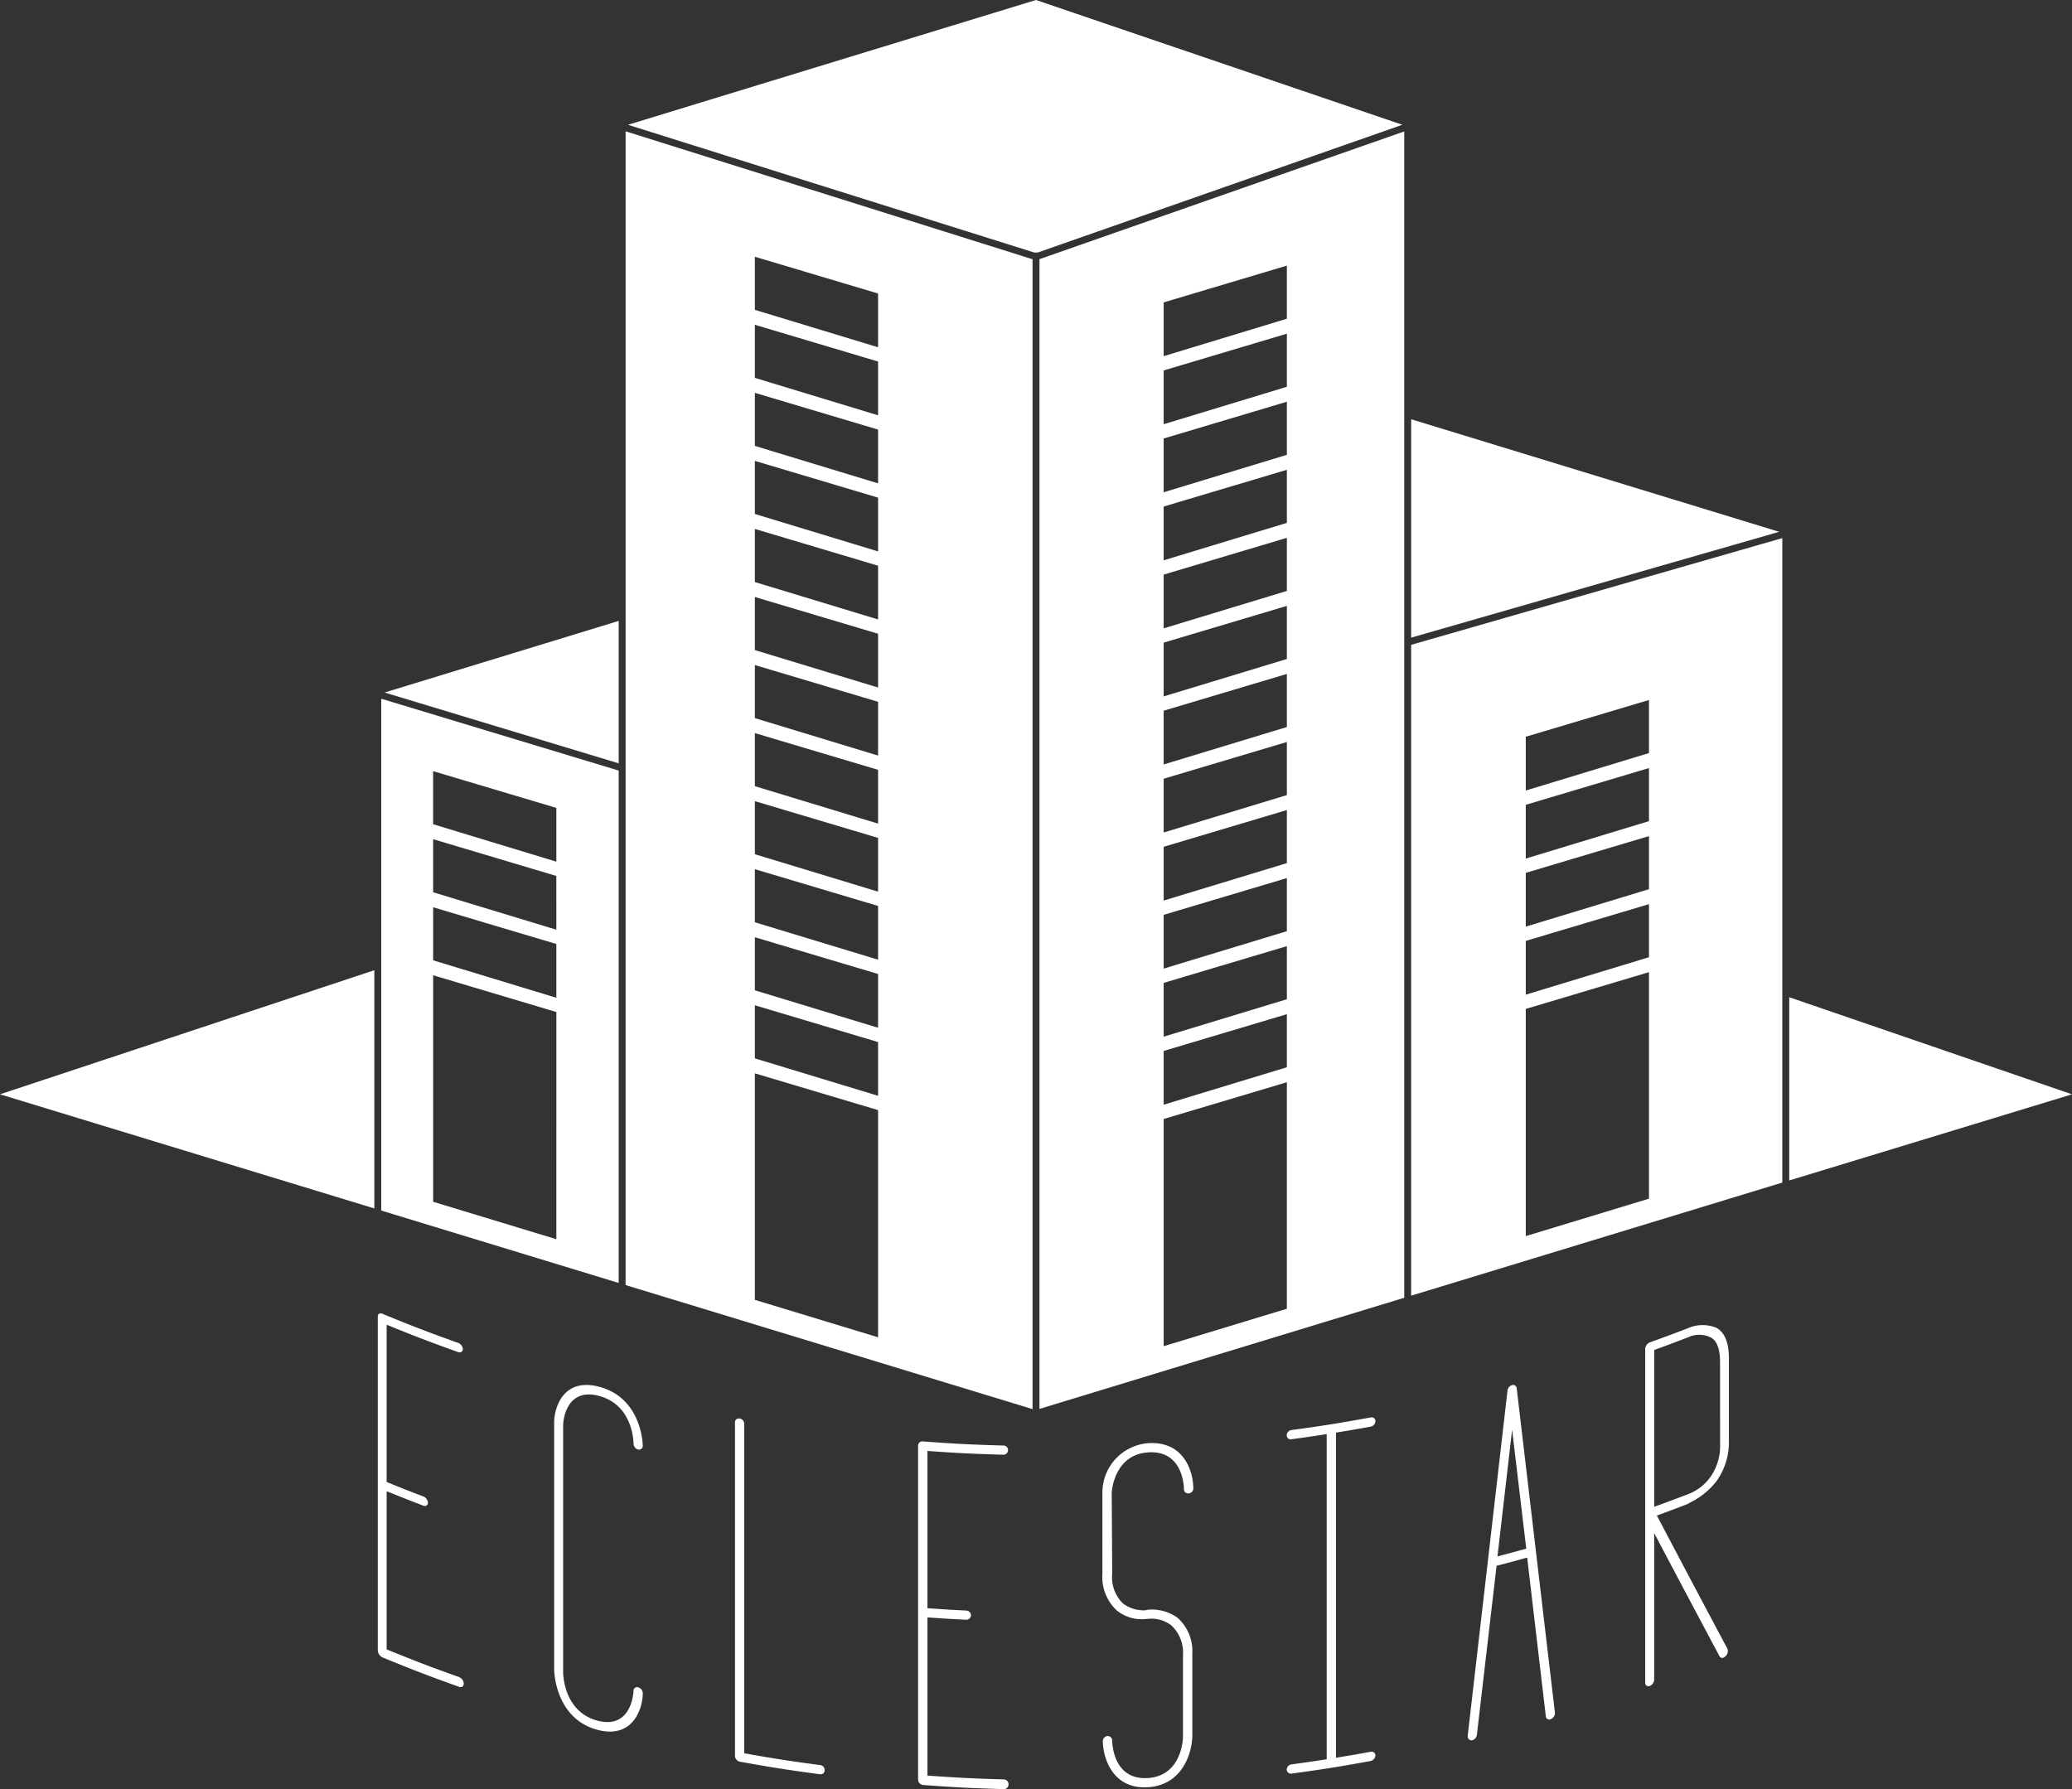 <svg xmlns="http://www.w3.org/2000/svg" width="223.932" height="193.393" viewBox="0 0 223.932 193.393">
  <rect x="0" y="0" width="223.932" height="193.393" fill="#333333" stroke="none"/>
  <g id="footer_logo" transform="translate(-2463.377 -10448.921)">
    <path id="Path_7722" data-name="Path 7722" d="M2513.011,10630.216c-3.159-1.129-4.729-1.729-7.848-3v-17.1c1.588.646,2.385.962,3.984,1.572a.342.342,0,0,0,.481-.313.791.791,0,0,0-.481-.681c-1.6-.61-2.4-.926-3.984-1.573v-17c3.081,1.257,4.632,1.85,7.751,2.967a.351.351,0,0,0,.484-.324.769.769,0,0,0-.484-.67c-3.313-1.187-4.96-1.819-8.229-3.163-.239-.1-.478,0-.478.3v36.095a.9.9,0,0,0,.478.744c3.307,1.358,4.973,2,8.326,3.2.291.1.484-.076.484-.375a.769.769,0,0,0-.484-.669" fill="#fff"/>
    <path id="Path_7723" data-name="Path 7723" d="M2528.133,10599.824c3.655.973,3.712,4.975,3.712,5.125a.687.687,0,0,0,.5.667.411.411,0,0,0,.5-.427c0-.051-.062-5.123-4.7-6.359-3.754-1-4.828,2.027-4.877,3.8v26.747c0,.05.037,5.294,4.679,6.536,3.754,1,4.878-2.176,4.9-3.929a.684.684,0,0,0-.5-.667.378.378,0,0,0-.5.377c0,.148-.205,4.215-3.91,3.224-3.655-.977-3.7-5.055-3.7-5.254v-26.7c0-.2.189-4.132,3.894-3.145" fill="#fff"/>
    <path id="Path_7724" data-name="Path 7724" d="M2552,10639.721c-3.284-.437-4.922-.691-8.189-1.272v-35.6a.585.585,0,0,0-.5-.586.405.405,0,0,0-.5.405v36.094a.676.676,0,0,0,.5.588c3.466.626,5.2.9,8.69,1.363a.429.429,0,0,0,.5-.43.554.554,0,0,0-.5-.564" fill="#fff"/>
    <path id="Path_7725" data-name="Path 7725" d="M2571.869,10641.269c-3.3-.093-4.957-.175-8.257-.41v-17.1c1.68.12,2.521.171,4.2.254a.507.507,0,0,0,.506-.473.534.534,0,0,0-.506-.521c-1.682-.083-2.523-.134-4.2-.254v-17c3.259.233,4.891.315,8.155.408a.5.5,0,1,0,0-.994c-3.467-.1-5.2-.187-8.661-.445a.46.46,0,0,0-.506.459v36.094a.6.6,0,0,0,.506.586c3.5.259,5.255.349,8.763.447a.5.5,0,0,0,.507-.533.521.521,0,0,0-.507-.512" fill="#fff"/>
    <path id="Path_7726" data-name="Path 7726" d="M2587.531,10605.916c3.748-.2,3.8,3.783,3.8,3.982a.459.459,0,0,0,.506.459.553.553,0,0,0,.507-.536c0-1.84-1.011-5.105-4.809-4.9a5.361,5.361,0,0,0-5.017,5.375v8.75a4.935,4.935,0,0,0,1.521,3.929,4.241,4.241,0,0,0,3.242.95l.2-.01a3.51,3.51,0,0,1,2.481.7,4,4,0,0,1,1.265,3.191c0,3.54,0,5.311,0,8.851,0,.3-.151,4.272-3.848,4.47-3.748.2-3.8-3.863-3.8-4.062a.484.484,0,0,0-.507-.48.559.559,0,0,0-.507.512c0,1.789,1.015,5.228,4.814,5.024s4.809-3.7,4.859-5.492v-8.949a4.845,4.845,0,0,0-1.568-3.858,4.767,4.767,0,0,0-3.241-.894c-.1.026-.151.038-.253.063a3.783,3.783,0,0,1-2.432-.733,3.978,3.978,0,0,1-1.165-3.239c-.021-3.479-.031-5.219-.051-8.7,0-.2.255-4.2,4-4.4" fill="#fff"/>
    <path id="Path_7727" data-name="Path 7727" d="M2611.525,10603.135a.629.629,0,0,0,.5-.589.405.405,0,0,0-.5-.405c-3.425.626-5.144.9-8.587,1.368a.594.594,0,0,0-.5.565.428.428,0,0,0,.5.429c1.53-.208,2.295-.32,3.822-.559v35.148c-1.527.239-2.292.352-3.822.56a.592.592,0,0,0-.5.564.457.457,0,0,0,.5.43c3.443-.469,5.162-.742,8.587-1.368a.678.678,0,0,0,.5-.589.405.405,0,0,0-.5-.405c-1.5.274-2.254.4-3.761.648v-35.148c1.507-.245,2.259-.374,3.761-.649" fill="#fff"/>
    <path id="Path_7728" data-name="Path 7728" d="M2626.795,10598.647a.688.688,0,0,0-.493.579q-2.15,18.694-4.309,37.387a.431.431,0,0,0,.447.438l.05-.012a.672.672,0,0,0,.5-.57q1.066-9.142,2.129-18.287c1.325-.344,1.987-.521,3.308-.89q1.008,8.587,2.018,17.174a.364.364,0,0,0,.54.289.709.709,0,0,0,.443-.677q-2.067-17.559-4.135-35.117a.384.384,0,0,0-.494-.313m-1.581,18.515c.632-5.474.949-8.213,1.581-13.692.612,5.145.919,7.716,1.529,12.855-1.241.346-1.864.513-3.11.837" fill="#fff"/>
    <path id="Path_7729" data-name="Path 7729" d="M2648.839,10592.44a3.928,3.928,0,0,0-3.071.069c-1.636.63-2.457.936-4.1,1.526a.836.836,0,0,0-.485.67v36.143a.352.352,0,0,0,.485.324.772.772,0,0,0,.484-.671v-15.859c2.845,5.394,4.26,8.061,7.073,13.338a.321.321,0,0,0,.431.121l.191-.128a.792.792,0,0,0,.238-.795q-3.84-7.206-7.643-14.431c1.335-.486,2-.735,3.329-1.247a1.339,1.339,0,0,0,.24-.143,8.2,8.2,0,0,0,2.831-2.264,7.246,7.246,0,0,0,1.387-4.5v-8.8c0-1.74-.443-2.848-1.387-3.358m.432,12.552a5.8,5.8,0,0,1-1.054,3.607,5.235,5.235,0,0,1-2.4,1.84l-.048.018c-1.444.556-2.168.826-3.619,1.352v-16.952c1.451-.526,2.175-.8,3.619-1.353l.048-.019a2.829,2.829,0,0,1,2.353-.029c.767.339,1.1,1.295,1.1,2.736Z" fill="#fff"/>
    <path id="Path_7730" data-name="Path 7730" d="M2615.889,10517.849l39.773-11.44-36.465-11.155-3.308-1.012Z" fill="#fff"/>
    <path id="Path_7731" data-name="Path 7731" d="M2574.969,10476.945l-43.98-13.831v124.72l1.065.325,2.049.624,40.866,12.463Zm-16.694,95.528v21.007l-13.315-4.047v-24.484l11.275,3.364,2.04.608Zm0-5.836v.739l-.656-.2-12.659-3.846v-5.739l13.315,3.974Zm0-6.618-13.315-4.046v-5.737l13.315,3.972Zm0-7.355-13.315-4.047v-5.738l13.315,3.973Zm0-7.357-13.315-4.046v-5.737l13.315,3.972Zm0-7.355-12.464-3.788-.851-.259v-5.738l7.336,2.189,5.979,1.783Zm0-11.106v3.749l-4.208-1.278-9.107-2.768v-5.738l13.315,3.973Zm0-3.606-13.315-4.046v-5.739l2.089.624,11.226,3.349Zm0-7.357-9.731-2.957-3.584-1.089v-5.738l8.968,2.676,4.347,1.3Zm0-10.461v3.105l-2.888-.878-10.427-3.169v-5.738l13.315,3.973Zm0-4.252-13.315-4.046v-5.738l13.315,3.973Zm0-7.356-13.315-4.046v-5.738l13.315,3.973Zm-13.315-11.4v-5.738l13.315,3.972v5.813Z" fill="#fff"/>
    <path id="Path_7732" data-name="Path 7732" d="M2656.751,10556.72v19.808l30.558-9.313Z" fill="#fff"/>
    <path id="Path_7733" data-name="Path 7733" d="M2531.247,10462.411l43.931,13.815.374-.017,39.383-13.8-39.593-13.488-.039.042v-.03Z" fill="#fff"/>
    <path id="Path_7734" data-name="Path 7734" d="M2575.717,10601.221l39.424-12.014v-126.078l-39.424,13.807Zm13.424-115.677v-3.935l13.315-3.974v5.738l-13.315,4.047Zm0,3.421,13.315-3.972v5.738l-13.315,4.046Zm0,7.357,13.315-3.974v5.739l-13.315,4.046Zm0,7.355,13.315-3.972v5.738l-5.637,1.713-7.678,2.333Zm0,7.357,13.315-3.974v5.739l-13.315,4.046Zm0,7.355,13.315-3.972v5.738l-13.315,4.046Zm0,7.357,13.315-3.973v5.738l-13.315,4.046Zm0,7.355,13.315-3.972v5.738l-13.315,4.046Zm0,12.439v-5.082l13.315-3.973v5.738l-13.315,4.047Zm0,2.274,13.315-3.973v5.738l-13.315,4.046Zm0,7.771v-.415l4.534-1.353,8.781-2.62v5.739l-13.315,4.046Zm0,6.941,13.315-3.973v5.738l-13.315,4.046Zm0,7.356,13.315-3.973v24.485l-13.315,4.046Z" fill="#fff"/>
    <path id="Path_7735" data-name="Path 7735" d="M2530.241,10516.041l-25.3,7.739,25.3,7.656Z" fill="#fff"/>
    <path id="Path_7736" data-name="Path 7736" d="M2656,10507.089l-40.114,11.538v70.354l40.114-12.226Zm-14.409,71.406-13.315,4.046v-24.559l13.315-3.973Zm0-26.1-13.315,4.046v-5.811l13.315-3.973Zm0-7.355-13.315,4.046v-5.812l13.315-3.972Zm0-7.357-13.315,4.047v-5.812l12.335-3.68.98-.293Zm-13.315-3.31v-5.812l13.315-3.972v5.738Z" fill="#fff"/>
    <path id="Path_7737" data-name="Path 7737" d="M2503.834,10553.8l-40.457,13.414,40.457,12.338Z" fill="#fff"/>
    <path id="Path_7738" data-name="Path 7738" d="M2530.241,10532.218l-25.659-7.765v55.327l25.659,7.826Zm-6.737,50.659-13.315-4.046v-24.485l1.4.417,11.917,3.557Zm0-26.1-10.161-3.089-3.154-.958v-5.737l9.465,2.824,3.85,1.147Zm0-9.322v1.965l-2.143-.651-11.172-3.395v-5.738l2.612.779,10.7,3.194Zm-9.3-8.216-4.019-1.222v-5.737l9.1,2.714,4.219,1.258v5.812Z" fill="#fff"/>
  </g>
</svg>
